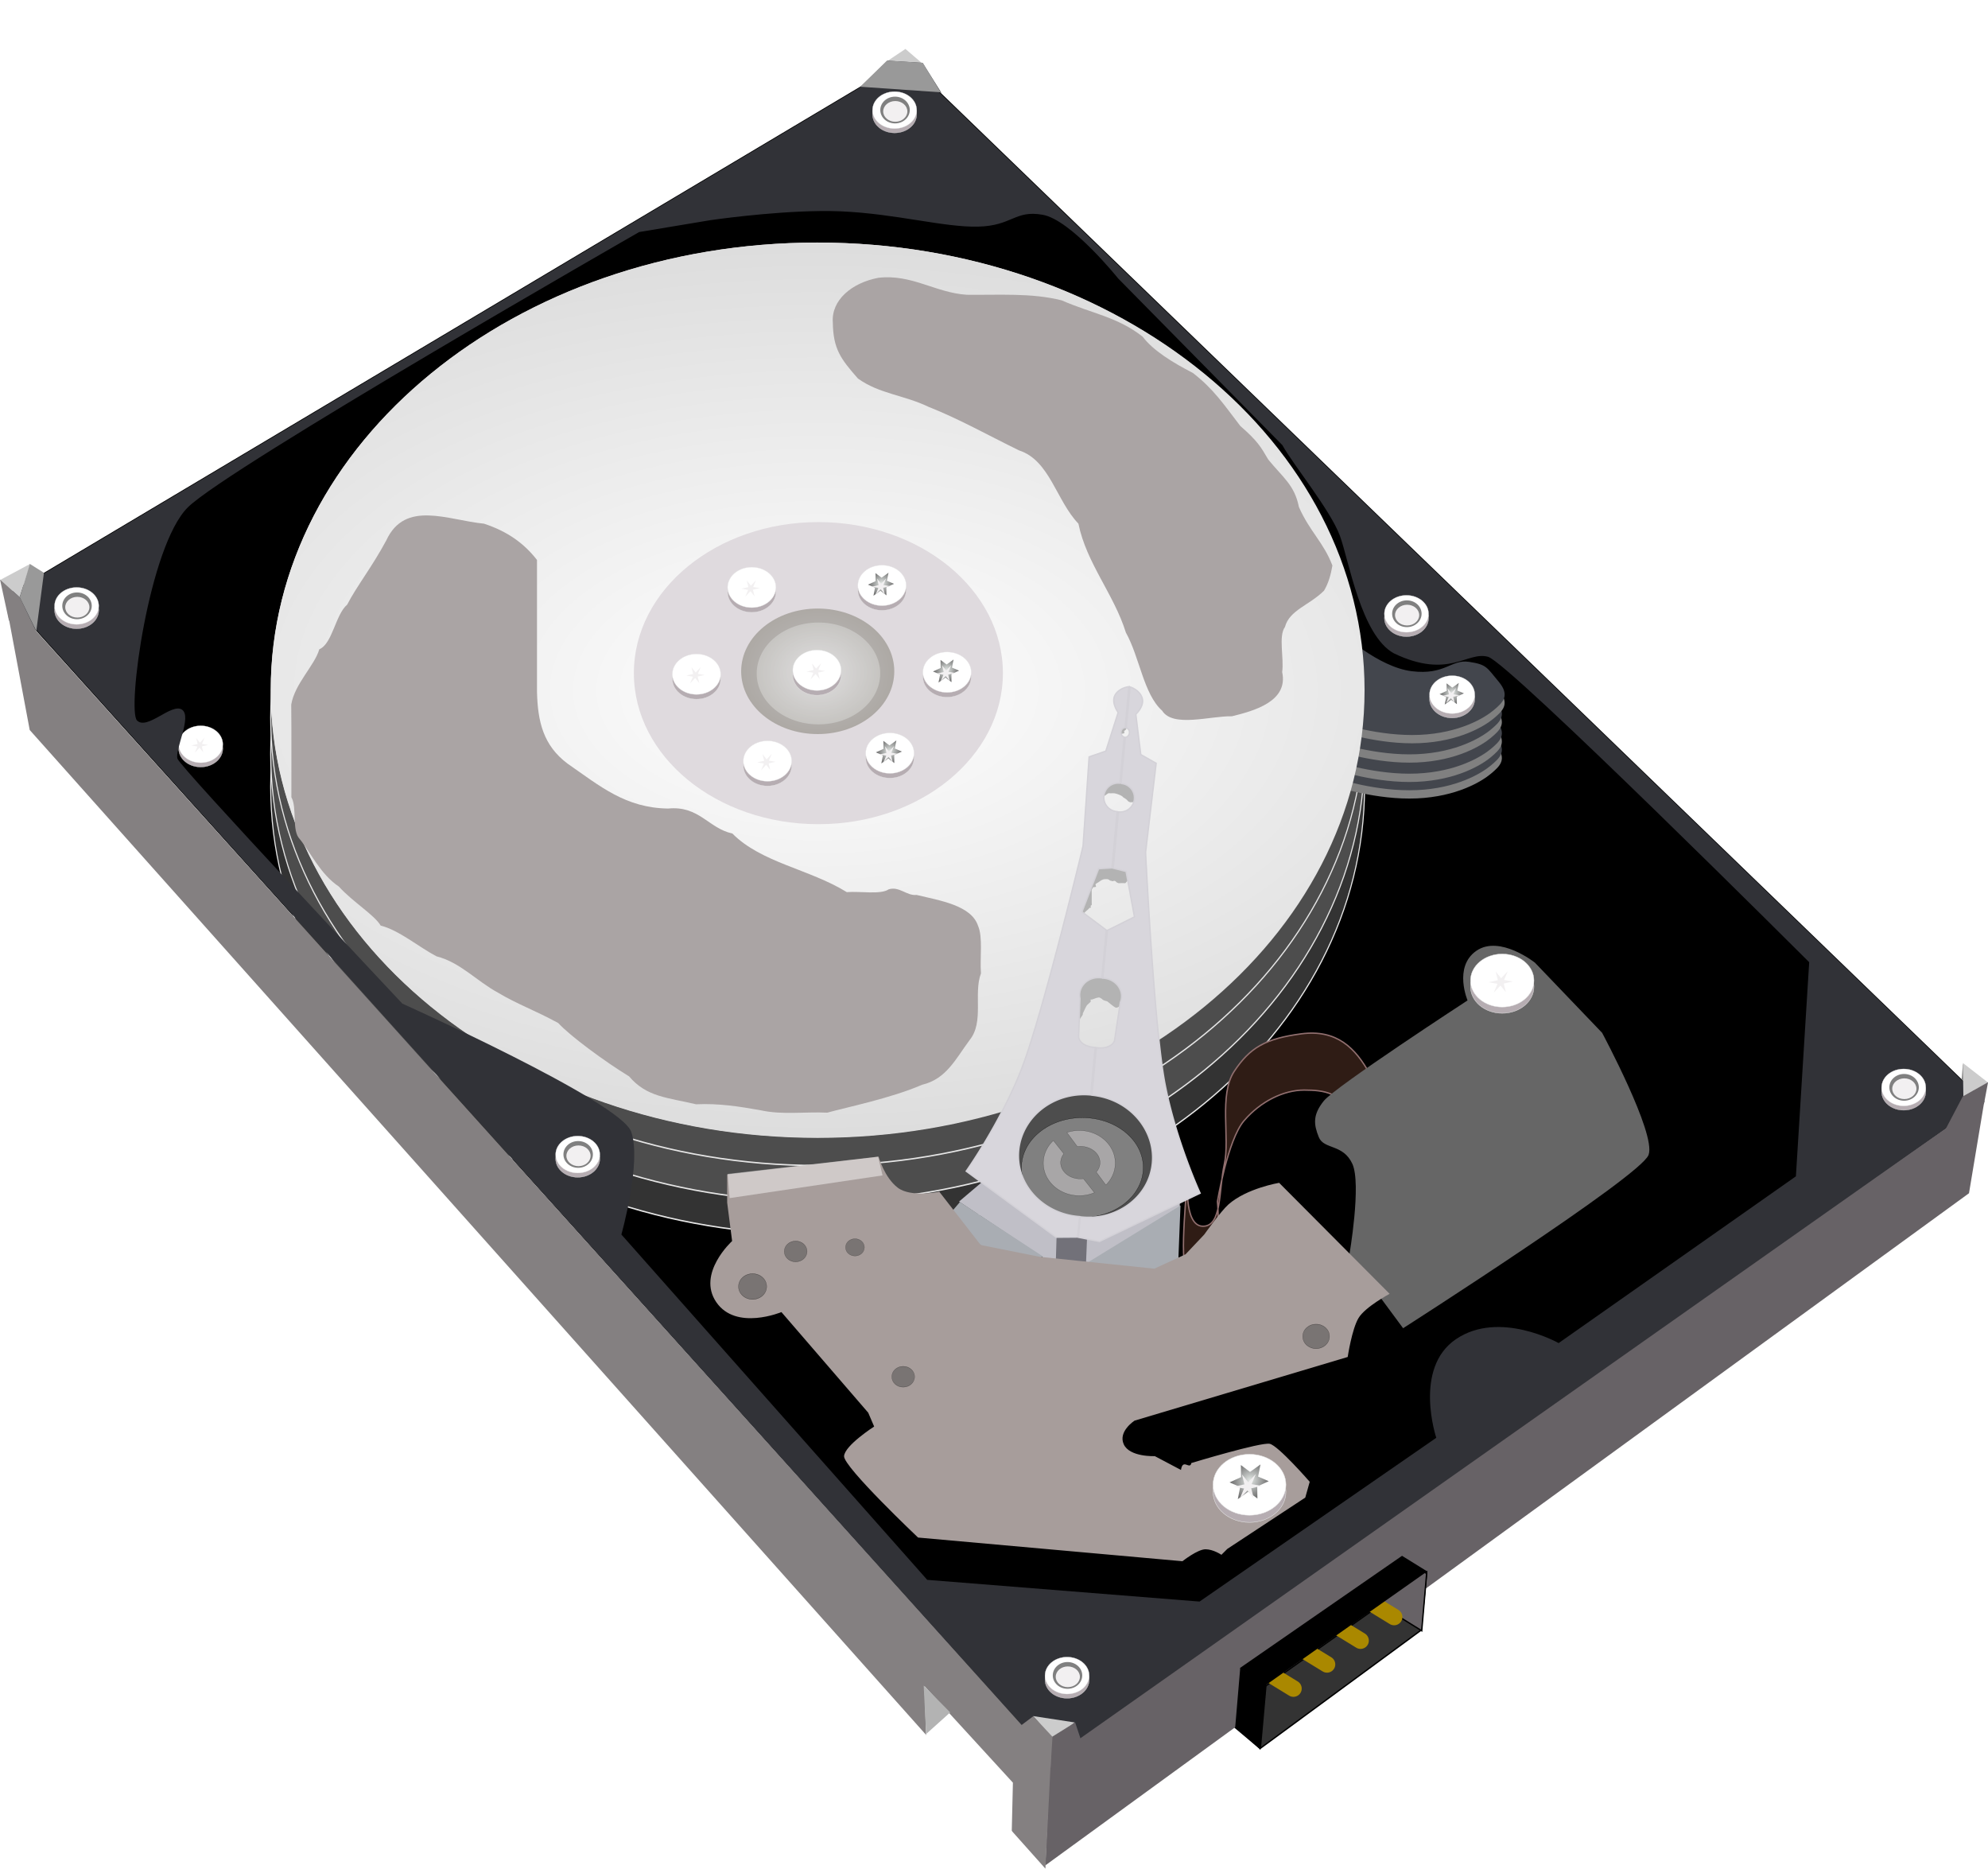<svg xmlns="http://www.w3.org/2000/svg" xmlns:xlink="http://www.w3.org/1999/xlink" viewBox="0 0 602.95 566.67"><defs><radialGradient id="b" xlink:href="#a" gradientUnits="userSpaceOnUse" cy="239.28" cx="-541.81" gradientTransform="matrix(1 0 0 .986 0 3.255)" r="8.916"/><radialGradient id="c" gradientUnits="userSpaceOnUse" cy="388.79" cx="407.71" gradientTransform="matrix(1.786 0 0 .757 -320.68 94.554)" r="511.99"><stop offset="0" stop-color="#fff"/><stop offset="1" stop-color="#d5d5d5"/></radialGradient><radialGradient id="d" gradientUnits="userSpaceOnUse" cy="355.86" cx="241.43" gradientTransform="matrix(1 0 0 .933 0 23.818)" r="128.29"><stop offset="0" stop-color="#a4a4a4"/><stop offset="1" stop-color="#7e7a6d"/></radialGradient><radialGradient id="e" gradientUnits="userSpaceOnUse" cy="355.86" cx="241.43" gradientTransform="matrix(1 0 0 .933 0 23.818)" r="128.29"><stop offset="0" stop-color="#fff"/><stop offset="1" stop-color="#dcdcd9"/></radialGradient><filter id="g" height="2.252" width="2.109" color-interpolation-filters="sRGB" y="-.626" x="-.555"><feGaussianBlur stdDeviation="83.598"/></filter><filter id="h" height="1.928" width="1.804" color-interpolation-filters="sRGB" y="-.464" x="-.402"><feGaussianBlur stdDeviation="83.598"/></filter><filter id="f" height="1.054" width="1.216" color-interpolation-filters="sRGB" y="-.027" x="-.108"><feGaussianBlur stdDeviation="2.542"/></filter><linearGradient id="a"><stop offset="0" stop-color="#e2e7e4"/><stop offset="1" stop-color="#737373"/></linearGradient></defs><path d="M437.89 392.227c0 4.42-4.28 8.002-9.562 8.002s-9.562-3.583-9.562-8.002c0-4.418 4.281-8 9.562-8s9.563 3.582 9.563 8z" stroke-linejoin="round" stroke="#e6e6e6" stroke-linecap="square" stroke-width=".109" fill="#b6adb2"/><path d="M437.89 390.354c0 4.419-4.28 8.001-9.562 8.001s-9.562-3.582-9.562-8c0-4.42 4.281-8.002 9.562-8.002s9.563 3.582 9.563 8.001z" stroke-linejoin="round" stroke="#e6e6e6" stroke-linecap="square" stroke-width=".109" fill="#fff"/><path transform="matrix(.546 -.022 -.044 .548 734.866 246.455)" d="M-537.5 248.08l-4.686-3.48-4.75 3.394.672-5.799-5.314-2.415 5.357-2.319-.565-5.81 4.686 3.48 4.75-3.393-.671 5.798 5.313 2.416-5.357 2.318.565 5.81z" fill="url(#b)"/><path d="M429.437 393.885l-1.641-2.027-2.013 2.14 1.118-2.658-2.661-.463 2.759-.63-.65-2.604 1.642 2.027 2.012-2.14-1.118 2.658 2.662.464-2.76.63.65 2.603z" fill="#f2f0f1"/><path d="M382.093 530.12l-10.432-8.748 12.245-11.513-1.813 20.26z" stroke="#000" fill="#b3b3b3" stroke-width=".419"/><path d="M1.816 180.794L320.473 534.51l281.111-200.535-326.81-315.709L1.82 180.8z" stroke="#000" stroke-width=".419"/><path d="M919.7 388.79c0 174.76-229.23 316.43-511.99 316.43-282.77 0-511.99-141.67-511.99-316.43S124.95 72.36 407.71 72.36c282.77 0 511.99 141.67 511.99 316.43z" transform="matrix(.324 0 0 .429 115.882 71.843)" stroke="#e6e6e6" fill="#333"/><path d="M919.7 388.79c0 174.76-229.23 316.43-511.99 316.43-282.77 0-511.99-141.67-511.99-316.43S124.95 72.36 407.71 72.36c282.77 0 511.99 141.67 511.99 316.43z" transform="matrix(.324 0 0 .429 115.882 61.789)" stroke="#e6e6e6" fill="#4d4d4d"/><path d="M300.743 355.995l-9.874 8.378 29.622 19.748.299-15.858-20.047-12.268z" fill="#c0bfc7"/><path d="M919.7 388.79c0 174.76-229.23 316.43-511.99 316.43-282.77 0-511.99-141.67-511.99-316.43S124.95 72.36 407.71 72.36c282.77 0 511.99 141.67 511.99 316.43z" transform="matrix(.324 0 0 .429 115.882 50.898)" stroke="#e6e6e6" fill="#4d4d4d"/><path d="M360.268 356.594s-1.489 15.11 4.488 15.26c5.977.15 4.82-11.004 6.583-18.85 1.763-7.847-1.746-20.95 2.992-28.126s9.493-9.936 20.346-11.37c10.854-1.435 16.49 4.476 20.646 11.968 4.156 7.492-.897 27.527-.897 27.527l-3.292 17.055s3.987-24.795-.299-31.716c-4.286-6.922-8.993-7.776-15.26-7.78-6.267-.004-13.225 3.42-18.252 9.276-5.027 5.856-8.079 24.535-8.079 24.535s.878 8.572-.897 12.268c-1.65 3.436-4.63 8.473-8.378 7.78-2.499-.462.299-27.827.299-27.827z" stroke="#916f6f" fill="#2f1c15" stroke-width=".419"/><path d="M413.536 209.244c0 74.942-74.189 135.694-165.702 135.694-91.516 0-165.701-60.752-165.701-135.694S156.32 73.55 247.834 73.55c91.516 0 165.702 60.752 165.702 135.694z" fill="#dfdbdc"/><path d="M303.754 213.015c0 25.298-25.054 45.805-55.96 45.805-30.906 0-55.96-20.508-55.96-45.805 0-25.298 25.054-45.805 55.96-45.805 30.906 0 55.96 20.508 55.96 45.805z" fill="#48423f"/><path d="M405.803 210.997s11.272 10.553 21.543 11.819c10.123 1.248 11.897-3.656 17.354-2.843s5.388 1.718 8.977 5.985c3.589 4.267 1.275 6.344-1.496 8.677-2.77 2.332-10.334 6.94-22.44 7.48-12.257.547-24.537-3.59-24.537-3.59l.599-27.528z" fill="gray"/><path d="M405.803 208.484s11.272 10.553 21.543 11.818c10.123 1.248 11.897-3.656 17.354-2.842s5.388 1.717 8.977 5.984c3.589 4.267 1.275 6.345-1.496 8.677-2.77 2.333-10.334 6.941-22.44 7.48-12.257.547-24.537-3.59-24.537-3.59l.599-27.527z" fill="#43464d"/><path d="M405.803 205.97s11.272 10.553 21.543 11.82c10.123 1.247 11.897-3.657 17.354-2.843s5.388 1.717 8.977 5.984c3.589 4.267 1.275 6.345-1.496 8.677-2.77 2.333-10.334 6.94-22.44 7.48-12.257.547-24.537-3.59-24.537-3.59l.599-27.528z" fill="gray"/><path d="M405.803 203.457s11.272 10.553 21.543 11.819c10.123 1.247 11.897-3.657 17.354-2.843s5.388 1.717 8.977 5.985c3.589 4.266 1.275 6.344-1.496 8.677-2.77 2.332-10.334 6.94-22.44 7.48-12.257.546-24.537-3.59-24.537-3.59l.599-27.528z" fill="#43464d"/><path d="M405.803 200.106s11.272 10.553 21.543 11.818c10.123 1.248 11.897-3.656 17.354-2.842s5.388 1.717 8.977 5.984c3.589 4.267 1.275 6.345-1.496 8.677-2.77 2.333-10.334 6.941-22.44 7.48-12.257.547-24.537-3.59-24.537-3.59l.599-27.527z" fill="gray"/><path d="M405.803 197.592s11.272 10.553 21.543 11.82c10.123 1.247 11.897-3.657 17.354-2.843s5.388 1.717 8.977 5.984c3.589 4.267 1.275 6.345-1.496 8.677-2.77 2.333-10.334 6.94-22.44 7.48-12.257.547-24.537-3.59-24.537-3.59l.599-27.528z" fill="#43464d"/><path d="M406.64 194.241s11.273 10.553 21.544 11.819c10.123 1.248 11.897-3.656 17.354-2.843s5.388 1.718 8.977 5.985c3.589 4.267 1.275 6.344-1.496 8.677-2.771 2.332-10.334 6.94-22.441 7.48-12.256.547-24.536-3.59-24.536-3.59l.599-27.528z" fill="gray"/><path d="M406.64 191.728s11.273 10.553 21.544 11.818c10.123 1.248 11.897-3.656 17.354-2.842s5.388 1.717 8.977 5.984c3.589 4.267 1.275 6.345-1.496 8.677-2.771 2.333-10.334 6.941-22.441 7.48-12.256.547-24.536-3.59-24.536-3.59l.599-27.527z" fill="#43464d"/><path d="M409.447 380.656s3.758-21.652.898-27.827-8.695-4.386-10.174-8.08c-1.523-3.804-1.85-6.617 1.496-10.77 3.491-4.334 43.687-30.52 43.687-30.52s-4.385-10.162 2.544-14.961c6.929-4.8 17.504 3.59 17.504 3.59l20.346 21.244s16.35 30.52 14.063 36.804c-2.322 6.386-74.204 52.362-74.204 52.362l-16.157-21.843z" stroke="#666" fill="#666" stroke-width=".419"/><path d="M919.7 388.79c0 174.76-229.23 316.43-511.99 316.43-282.77 0-511.99-141.67-511.99-316.43S124.95 72.36 407.71 72.36c282.77 0 511.99 141.67 511.99 316.43z" transform="matrix(.324 0 0 .429 115.882 42.52)" fill="url(#c)"/><path d="M304.173 204.13c0 25.298-25.054 45.805-55.96 45.805-30.906 0-55.96-20.508-55.96-45.805 0-25.298 25.054-45.805 55.96-45.805 30.906 0 55.96 20.509 55.96 45.805z" fill="#dfdade"/><path d="M369.72 355.86c0 66.11-57.437 119.7-128.29 119.7-70.852 0-128.29-53.593-128.29-119.7 0-66.11 57.437-119.7 128.29-119.7 70.852 0 128.29 53.593 128.29 119.7z" transform="matrix(.181 0 0 .159 204.312 146.993)" opacity=".508" fill="url(#d)"/><path d="M369.72 355.86c0 66.11-57.437 119.7-128.29 119.7-70.852 0-128.29-53.593-128.29-119.7 0-66.11 57.437-119.7 128.29-119.7 70.852 0 128.29 53.593 128.29 119.7z" transform="matrix(.146 0 0 .129 212.983 158.32)" opacity=".508" fill="url(#e)"/><path d="M235.335 179.559c0 3.387-3.282 6.134-7.33 6.134s-7.331-2.747-7.331-6.134c0-3.388 3.282-6.134 7.33-6.134s7.331 2.746 7.331 6.134z" stroke-linejoin="round" stroke="#e6e6e6" stroke-linecap="square" stroke-width=".084" fill="#b6adb2"/><path d="M235.335 178.122c0 3.388-3.282 6.134-7.33 6.134s-7.331-2.746-7.331-6.134c0-3.387 3.282-6.134 7.33-6.134s7.331 2.747 7.331 6.134z" stroke-linejoin="round" stroke="#e6e6e6" stroke-linecap="square" stroke-width=".084" fill="#fff"/><path transform="matrix(.419 -.017 -.034 .42 463.007 67.804)" d="M-537.5 248.08l-4.686-3.48-4.75 3.394.672-5.799-5.314-2.415 5.357-2.319-.565-5.81 4.686 3.48 4.75-3.393-.671 5.798 5.313 2.416-5.357 2.318.565 5.81z" fill="url(#b)"/><path d="M228.854 180.83l-1.258-1.555-1.543 1.64.858-2.037-2.04-.355 2.114-.483-.497-1.996 1.258 1.554 1.543-1.64-.858 2.037 2.04.355-2.114.484.497 1.996z" fill="#f2f0f1"/><path d="M277.225 229.827c0 3.387-3.282 6.134-7.33 6.134s-7.331-2.747-7.331-6.134c0-3.388 3.282-6.134 7.33-6.134s7.331 2.746 7.331 6.134z" stroke-linejoin="round" stroke="#e6e6e6" stroke-linecap="square" stroke-width=".084" fill="#b6adb2"/><path d="M277.225 228.39c0 3.388-3.282 6.134-7.33 6.134s-7.331-2.746-7.331-6.134c0-3.387 3.282-6.134 7.33-6.134s7.331 2.747 7.331 6.134z" stroke-linejoin="round" stroke="#e6e6e6" stroke-linecap="square" stroke-width=".084" fill="#fff"/><path d="M-537.5 248.08l-4.686-3.48-4.75 3.394.672-5.799-5.314-2.415 5.357-2.319-.565-5.81 4.686 3.48 4.75-3.393-.671 5.798 5.313 2.416-5.357 2.318.565 5.81z" transform="matrix(.419 -.017 -.034 .42 504.897 118.072)" fill="url(#b)"/><path d="M270.744 231.098l-1.258-1.555-1.543 1.64.858-2.037-2.04-.355 2.114-.483-.497-1.996 1.258 1.554 1.543-1.64-.858 2.037 2.04.355-2.114.484.497 1.996z" fill="#f2f0f1"/><path d="M240.111 232.223c0 3.387-3.282 6.134-7.33 6.134s-7.332-2.747-7.332-6.134c0-3.388 3.283-6.134 7.331-6.134s7.331 2.746 7.331 6.134z" stroke-linejoin="round" stroke="#e6e6e6" stroke-linecap="square" stroke-width=".084" fill="#b6adb2"/><path d="M240.111 230.786c0 3.388-3.282 6.134-7.33 6.134s-7.332-2.746-7.332-6.134c0-3.387 3.283-6.133 7.331-6.133s7.331 2.746 7.331 6.133z" stroke-linejoin="round" stroke="#e6e6e6" stroke-linecap="square" stroke-width=".084" fill="#fff"/><path transform="matrix(.419 -.017 -.034 .42 467.783 120.468)" d="M-537.5 248.08l-4.686-3.48-4.75 3.394.672-5.799-5.314-2.415 5.357-2.319-.565-5.81 4.686 3.48 4.75-3.393-.671 5.798 5.313 2.416-5.357 2.318.565 5.81z" fill="url(#b)"/><path d="M233.63 233.494l-1.258-1.555-1.543 1.641.857-2.038-2.04-.355 2.115-.483-.498-1.996 1.258 1.554 1.543-1.64-.857 2.037 2.04.355-2.115.484.498 1.996z" fill="#f2f0f1"/><path d="M294.568 205.292c0 3.387-3.282 6.134-7.33 6.134s-7.332-2.747-7.332-6.134c0-3.388 3.283-6.134 7.331-6.134s7.331 2.746 7.331 6.134z" stroke-linejoin="round" stroke="#e6e6e6" stroke-linecap="square" stroke-width=".084" fill="#b6adb2"/><path d="M294.568 203.855c0 3.388-3.282 6.134-7.33 6.134s-7.332-2.746-7.332-6.134c0-3.387 3.283-6.134 7.331-6.134s7.331 2.747 7.331 6.134z" stroke-linejoin="round" stroke="#e6e6e6" stroke-linecap="square" stroke-width=".084" fill="#fff"/><path d="M-537.5 248.08l-4.686-3.48-4.75 3.394.672-5.799-5.314-2.415 5.357-2.319-.565-5.81 4.686 3.48 4.75-3.393-.671 5.798 5.313 2.416-5.357 2.318.565 5.81z" transform="matrix(.419 -.017 -.034 .42 522.24 93.537)" fill="url(#b)"/><path d="M288.087 206.563l-1.258-1.555-1.543 1.641.857-2.038-2.04-.355 2.115-.483-.498-1.996 1.258 1.554 1.543-1.64-.857 2.037 2.04.355-2.115.484.498 1.996z" fill="#f2f0f1"/><path d="M218.58 205.89c0 3.388-3.283 6.135-7.331 6.135s-7.331-2.747-7.331-6.134c0-3.388 3.282-6.134 7.33-6.134s7.331 2.746 7.331 6.134z" stroke-linejoin="round" stroke="#e6e6e6" stroke-linecap="square" stroke-width=".084" fill="#b6adb2"/><path d="M218.58 204.454c0 3.388-3.283 6.134-7.331 6.134s-7.331-2.746-7.331-6.134c0-3.387 3.282-6.134 7.33-6.134s7.331 2.747 7.331 6.134z" stroke-linejoin="round" stroke="#e6e6e6" stroke-linecap="square" stroke-width=".084" fill="#fff"/><path transform="matrix(.419 -.017 -.034 .42 446.251 94.136)" d="M-537.5 248.08l-4.686-3.48-4.75 3.394.672-5.799-5.314-2.415 5.357-2.319-.565-5.81 4.686 3.48 4.75-3.393-.671 5.798 5.313 2.416-5.357 2.318.565 5.81z" fill="url(#b)"/><path d="M212.098 207.162l-1.258-1.555-1.543 1.641.858-2.038-2.04-.355 2.114-.483-.497-1.996 1.258 1.554 1.543-1.64-.858 2.037 2.04.355-2.114.484.497 1.996z" fill="#f2f0f1"/><path d="M274.838 178.964c0 3.387-3.282 6.134-7.331 6.134s-7.33-2.747-7.33-6.134c0-3.388 3.281-6.134 7.33-6.134s7.33 2.746 7.33 6.134z" stroke-linejoin="round" stroke="#e6e6e6" stroke-linecap="square" stroke-width=".084" fill="#b6adb2"/><path d="M274.838 177.528c0 3.387-3.282 6.133-7.331 6.133s-7.33-2.746-7.33-6.133c0-3.388 3.281-6.134 7.33-6.134s7.33 2.746 7.33 6.134z" stroke-linejoin="round" stroke="#e6e6e6" stroke-linecap="square" stroke-width=".084" fill="#fff"/><path d="M-537.5 248.08l-4.686-3.48-4.75 3.394.672-5.799-5.314-2.415 5.357-2.319-.565-5.81 4.686 3.48 4.75-3.393-.671 5.798 5.313 2.416-5.357 2.318.565 5.81z" transform="matrix(.419 -.017 -.034 .42 502.51 67.21)" fill="url(#b)"/><path d="M268.357 180.235l-1.258-1.555-1.543 1.641.857-2.038-2.04-.355 2.115-.483-.498-1.996 1.258 1.554 1.543-1.64-.857 2.037 2.04.356-2.115.483.498 1.996z" fill="#f2f0f1"/><path d="M255.108 204.693c0 3.387-3.283 6.134-7.331 6.134s-7.33-2.747-7.33-6.134c0-3.388 3.281-6.134 7.33-6.134s7.33 2.746 7.33 6.134z" stroke-linejoin="round" stroke="#e6e6e6" stroke-linecap="square" stroke-width=".084" fill="#b6adb2"/><path d="M255.108 203.256c0 3.388-3.283 6.134-7.331 6.134s-7.33-2.746-7.33-6.134c0-3.387 3.281-6.134 7.33-6.134s7.33 2.747 7.33 6.134z" stroke-linejoin="round" stroke="#e6e6e6" stroke-linecap="square" stroke-width=".084" fill="#fff"/><path d="M-537.5 248.08l-4.686-3.48-4.75 3.394.672-5.799-5.314-2.415 5.357-2.319-.565-5.81 4.686 3.48 4.75-3.393-.671 5.798 5.313 2.416-5.357 2.318.565 5.81z" transform="matrix(.419 -.017 -.034 .42 482.78 92.938)" fill="url(#b)"/><path d="M248.626 205.964l-1.258-1.555-1.542 1.64.857-2.037-2.04-.355 2.114-.483-.497-1.996 1.258 1.554 1.543-1.64-.857 2.037 2.04.355-2.115.484.497 1.996z" fill="#f2f0f1"/><path d="M318.504 531.711l-1.445 33.955L597.186 361.85l4.655-27.928L318.505 531.71z" fill="#676266"/><path d="M329.144 369.471l-.598 14.811 29.323-18.401-.898-12.268-15.397 15.695-12.43.163z" fill="#c0bfc7"/><path d="M320.64 368.717l-.449 15.11 9.127.898.598-14.811-9.276-1.197z" fill="#727179"/><path d="M-2398.9 54.148c0 23.669-23.825 42.857-53.214 42.857-29.39 0-53.214-19.188-53.214-42.857s23.825-42.857 53.214-42.857 53.214 19.188 53.214 42.857z" transform="matrix(.419 0 0 .44 1356.312 326.944)" stroke-linejoin="round" stroke="#000" stroke-linecap="square" stroke-width=".2" fill="#4d4d4d"/><path d="M-2398.9 54.148c0 23.669-23.825 42.857-53.214 42.857-29.39 0-53.214-19.188-53.214-42.857s23.825-42.857 53.214-42.857 53.214 19.188 53.214 42.857z" transform="matrix(.347 0 0 .353 1179.16 334.954)" stroke-linejoin="round" stroke="#000" stroke-linecap="square" stroke-width=".2" fill="gray"/><path d="M334.548 388.615l-4.788-5.685 28.276-17.355-.748 19-22.74 4.04zM287.547 368.717l3.59-4.189 25.135 16.457-8.528 5.984-20.197-18.252z" fill="#a9adb3"/><path d="M263.335 428.41l-26.331-30.52s-13.759 5.741-19.748-2.992 4.787-18.551 4.787-18.551l-1.496-11.67v-8.527l45.928-5.386s1.752 6.35 5.835 9.426c4.01 3.02 12.567 1.196 12.567 1.196l12.567 16.158 17.952 3.59 34.71 3.591 9.463-4.358 5.647-5.965s5.053-7.095 7.33-9.126c5.536-4.937 15.41-6.583 15.41-6.583l33.512 33.662s-7.393 3.946-9.425 7.33c-2.032 3.386-3.291 11.82-3.291 11.82l-64.633 19.299s-5.073 3.252-3.29 7.181c1.781 3.93 9.424 3.59 9.424 3.59l7.93 4.19c.548-3.67 2.742.1 3.141-2.095 0 0 21.169-6.424 23.788-5.834 2.618.59 12.118 11.52 12.118 11.52l-1.346 4.787-23.638 15.559-1.796 1.795s-2.374-1.645-4.79-1.678c-2.416-.032-7.029 3.623-7.029 3.623l-80.19-7.181s-22.64-21.434-22.44-24.685c.199-3.251 9.126-8.977 9.126-8.977l-1.796-4.189z" fill="#a79d9b"/><path d="M390.014 452.414c0 5.106-4.947 9.246-11.05 9.246s-11.05-4.14-11.05-9.246c0-5.106 4.947-9.246 11.05-9.246s11.05 4.14 11.05 9.246z" stroke-linejoin="round" stroke="#e6e6e6" stroke-linecap="square" stroke-width=".126" fill="#b6adb2"/><path d="M390.014 450.25c0 5.106-4.947 9.245-11.05 9.245s-11.05-4.14-11.05-9.246c0-5.106 4.947-9.245 11.05-9.245s11.05 4.139 11.05 9.245z" stroke-linejoin="round" stroke="#e6e6e6" stroke-linecap="square" stroke-width=".126" fill="#fff"/><path d="M-537.5 248.08l-4.686-3.48-4.75 3.394.672-5.799-5.314-2.415 5.357-2.319-.565-5.81 4.686 3.48 4.75-3.393-.671 5.798 5.313 2.416-5.357 2.318.565 5.81z" transform="matrix(.631 -.025 -.051 .633 733.183 283.967)" fill="url(#b)"/><path d="M380.245 454.33l-1.897-2.343-2.325 2.473 1.292-3.071-3.076-.536 3.188-.728-.75-3.009 1.897 2.343 2.325-2.473-1.292 3.072 3.076.535-3.188.729.75 3.008z" fill="#f2f0f1"/><path d="M-2565.6 210.22c0 3.55-4.657 6.429-10.402 6.429-5.745 0-10.402-2.879-10.402-6.429s4.657-6.429 10.402-6.429c5.745 0 10.402 2.879 10.402 6.429z" transform="matrix(.333 0 0 .489 1131.744 314.696)" opacity=".5" stroke-linejoin="round" stroke="#000" stroke-linecap="square" stroke-width=".2" fill="#4d4d4d"/><path d="M1.397 180.752l7.616 40.623 308.055 345.291 1.693-33.852L1.398 180.75z" fill="#848081"/><path d="M-2565.6 210.22c0 3.55-4.657 6.429-10.402 6.429-5.745 0-10.402-2.879-10.402-6.429s4.657-6.429 10.402-6.429c5.745 0 10.402 2.879 10.402 6.429z" transform="matrix(.411 0 0 .604 1286.992 263.167)" opacity=".5" stroke-linejoin="round" stroke="#000" stroke-linecap="square" stroke-width=".2" fill="#4d4d4d"/><path d="M-2565.6 210.22c0 3.55-4.657 6.429-10.402 6.429-5.745 0-10.402-2.879-10.402-6.429s4.657-6.429 10.402-6.429c5.745 0 10.402 2.879 10.402 6.429z" transform="matrix(.333 0 0 .489 1099.128 276.697)" opacity=".5" stroke-linejoin="round" stroke="#000" stroke-linecap="square" stroke-width=".2" fill="#4d4d4d"/><path d="M-2565.6 210.22c0 3.55-4.657 6.429-10.402 6.429-5.745 0-10.402-2.879-10.402-6.429s4.657-6.429 10.402-6.429c5.745 0 10.402 2.879 10.402 6.429z" transform="matrix(.276 0 0 .405 970.286 293.122)" opacity=".5" stroke-linejoin="round" stroke="#000" stroke-linecap="square" stroke-width=".2" fill="#4d4d4d"/><path d="M-2565.6 210.22c0 3.55-4.657 6.429-10.402 6.429-5.745 0-10.402-2.879-10.402-6.429s4.657-6.429 10.402-6.429c5.745 0 10.402 2.879 10.402 6.429z" transform="matrix(.391 0 0 .575 1406.387 284.384)" opacity=".5" stroke-linejoin="round" stroke="#000" stroke-linecap="square" stroke-width=".2" fill="#4d4d4d"/><path d="M327.343 342.825c-1.323 0-2.584.212-3.757.602l3.168 4.268c.294-.037.596-.066.903-.066 3.299 0 5.97 2.202 5.97 4.922 0 1.073-.42 2.071-1.127 2.88l2.907 3.928c1.768-1.756 2.84-4.087 2.84-6.65 0-5.456-4.88-9.884-10.904-9.884zm-7.868 3.037c-1.882 1.775-3.037 4.191-3.037 6.846 0 5.456 4.88 9.87 10.905 9.87 1.643 0 3.197-.326 4.595-.916l-3.352-4.241a7.27 7.27 0 01-.93.065c-3.298 0-5.968-2.215-5.968-4.935 0-.988.36-1.899.968-2.67l-3.18-4.02z" opacity=".5" stroke-linejoin="round" stroke="#000" stroke-linecap="square" stroke-width=".075" fill="#d1cdce"/><g filter="url(#f)" fill="#b3b3b3" transform="translate(1000.892 -61.2) scale(.419)"><path d="M-1592.9 721.65c0-3.788-.226-.525.714-4.286.293-1.173-.762-.666.714-2.143.169-.168.546.169.715 0 .376-.376.271-1.133.714-1.428.396-.264.986.177 1.429 0 .797-.319 1.406-.987 2.143-1.429.456-.274.985-.419 1.428-.714.28-.187.413-.564.714-.714.213-.107.502.106.715 0 .3-.15.413-.564.714-.715.213-.106.483.058.714 0 .73-.182 1.405-.566 2.143-.714.934-.187 1.905 0 2.857 0h12.143c.238 0 .501-.106.714 0 .302.15.477.476.715.714.476.477 1.178.804 1.428 1.43.266.662-.117 1.437 0 2.142.124.743.508 1.419.715 2.143.27.944.552 1.889.714 2.857.162.974 0 2.525 0 3.571 0 .715.265 1.48 0 2.143a6.469 6.469 0 01-1.429 2.143c-.018.018-3.303 0-3.571 0h-3.572c-.476 0-.976.15-1.428 0-1.917-.639-1.196-.814-2.857-2.143-.67-.536-1.456-.913-2.143-1.428-.27-.202-.434-.528-.714-.715-1.473-.982-4.057-1.935-5.715-2.143-.945-.118-1.904 0-2.857 0-.476 0-.986-.176-1.428 0-.797.32-1.429.953-2.143 1.43-1.429.951-2.857 1.904-4.286 0zM-1602.1 815.93c.611-3.314-1.536-.822-2.143-1.429-1.353-1.352-.876-5.74 0-7.142.892-1.428 2.381-2.382 3.572-3.572.238-.238.413-.564.714-.714.213-.107.608.213.714 0 .213-.426-.15-.977 0-1.429.107-.32.608-.395.715-.714.15-.452 0-.952 0-1.429v-7.857c0-.476-.116-.966 0-1.428.124-.498.806-1.832 1.428-2.143.213-.107.546.168.714 0 2.012-.045.182-1.61.715-2.143.607-.607 1.428-.953 2.143-1.429.714-.476 1.375-1.044 2.142-1.428 1.476-.738 2.165-.715 3.572-.715.238 0 .488-.075.714 0 4.434 1.478-2.374-.058 3.572 1.429 1.428.357 0-.714 2.142 0 .32.106.434.527.715.714.443.295.923.546 1.428.714.403.135 1.674 0 2.143 0h1.429c.476 0 .976.151 1.428 0 .32-.106.476-.476.715-.714l1.428-1.428c.714-.715 1.537-1.335 2.143-2.143.639-.852.838-1.972 1.429-2.857.186-.28.563-.414.714-.715.337-.673.296-1.516.714-2.143.132-.198.608.213.714 0 .213-.425 0-.952 0-1.428 0-.714.32-1.504 0-2.143-.463-.926-2.872-2.469-3.571-2.857-1.396-.776-2.931-1.296-4.286-2.143-.57-.357-.813-1.155-1.428-1.429-3.83-1.701-5.635-1.428-9.286-1.428-1.19 0-2.423-.313-3.571 0-2.86.78-4.136 2.196-6.43 3.571-.456.274-1.145.263-1.428.715-9.165-.174-1.233 3.894-2.142 5.714-.151.301-.528.434-.715.714-.295.443-.44.972-.714 1.429-1.006 1.677-1.49 1.938-2.143 3.571-.746 1.865-1.01 4.015-2.143 5.714-1.81 2.716.523-3.535-2.143 3.572l-.714 2.857c-.238.238-.564.413-.714.714-.213.426.337 1.092 0 1.429-.377.376-1.052.338-1.429.714l-1.428 2.143c0 .238.106.501 0 .714-.151.302-.528.434-.715.715-.295.443-.44.972-.714 1.428-1.54 2.568-2.005 2.305-2.857 5.715-.173.693 0 1.428 0 2.142 0 2.039-.132 3.74.714 5.715.338.789 1.09 1.353 1.429 2.143.387.902.209 2.015.714 2.857.274.456.986.419 1.429.714.99.66 2.015 1.301 2.857 2.143.168.168-.169.546 0 .714.168.168.476 0 .714 0h.714c.437 0 5.244.135 5.715 0 1.233-.352 2.38-.952-1.429-5.714zM-1607.1 885.22c-.495-2.076 1.541-3.195 2.143-5 .075-.226 0-.476 0-.714.952-1.905 1.761-3.888 2.857-5.715.35-.584 2.56-2.263 2.857-2.857.213-.426-.337-1.091 0-1.428.168-.169.483.057.714 0 .73-.183 1.429-.476 2.143-.715.19-.063 2.832-1.084 3.572-.714 3.354 1.677.898 1.074 3.571 2.143.7.28 1.505.315 2.143.714.36.226 4.488 3.796 5.714 4.286 1.09.436 1.977-.274 2.858-.714.476-.238 1.002-.395 1.428-.715 5.138-3.853-1.507.794 2.143-2.857.376-.376 1.133-.271 1.429-.714.264-.396-.078-.959 0-1.429.322-1.936.952-3.809 1.428-5.714.436-1.745 1.089-3.843.714-5.714-.452-2.26-3.203-3.196-4.285-5-.245-.408 0-.953 0-1.429-1.19-.714-2.476-1.29-3.572-2.143-1.063-.827-1.822-1.995-2.857-2.857-.409-.34-1.013-.381-1.428-.714-2.643-2.114-1.21-2.242-4.286-2.857a3.557 3.557 0 00-1.429 0c-2.88.617-5.82 1.094-8.571 2.143-2.291.872-4.27 2.409-6.429 3.571-2.511 1.352-3.29 1.177-5 3.571-.619.867-.838 1.972-1.428 2.858-.374.56-1.128.826-1.429 1.428-.213.426 0 .953 0 1.429v5.714c0 2.41.116.967-.714 4.286-.238.952-.404 1.926-.714 2.857-4.588 13.763 1.742-7.686-2.143 7.857-.13.517-.61.907-.715 1.429-.14.7.118 1.438 0 2.143-.123.742-.531 1.412-.714 2.142-.073.294-.092 4.63 0 5 .13.517.61.907.714 1.429.188.938 0 3.15 0 4.286v.714c0 .238-.106.501 0 .714.621 1.242 1.429 2.381 9.286-10.714zM-1580.7 678.08h2.857c.238 0 .546.168.714 0 .169-.168-.198-.582 0-.714.627-.418 1.517-.297 2.143-.715.396-.264-.264-1.032 0-1.428.374-.56 1.055-.868 1.429-1.429.132-.198 0-.476 0-.714 0-.476-.116-.967 0-1.429.129-.516.952-.952.714-1.428-.213-.426-.952 0-1.428 0s-1.057-.298-1.429 0c-.93.743-1.368 1.953-2.143 2.857-2.205 2.573-2.54 2.38-2.857 5z"/></g><path d="M342.381 208.245s-2.96.278-4.204 2.575c-1.243 2.297.957 5.226.957 5.226l-3.748 11.726-5.062 1.748-1.848 27.094s-12.355 51.613-18.799 67.904c-6.444 16.289-16.63 30.638-16.63 30.638l27.28 20.031 6.498-.052.591-6.203c-10.2-.7-18.431-8.582-18.527-18.275-.1-10.224 8.715-18.605 19.698-18.713.725-.008 1.496.033 2.2.095l1.364-14.414c-2.702-.087-4.902-1.472-5.004-3.216l-.013-.001-.007-.067c0-.013.004-.026.004-.039 0-.056.01-.114.015-.17l.005-.183.398-11.163a5.014 5.014 0 01-.108-.983c-.029-2.921 2.497-5.304 5.651-5.335.336-.003.764.024 1.085.072l1.293-14.21v-.013l.027-.3-7.346-5.505 5.054-13.066 3.808-.245.21-.007 1.594-17.075c-2.233-.157-4.02-1.982-4.042-4.258-.024-2.396 1.92-4.356 4.315-4.379.19-.002.37.003.55.024l1.311-13.972c-.55-.175-.97-.731-.976-1.404-.008-.792.554-1.43 1.252-1.476v-.013l1.154-12.396zm-6.912 74.074l.413-.2v-.012l-.414.212zm.413-.2l-1.399 14.504c.324.012.646.05.976.115 3.094.615 5.188 3.43 4.619 6.296a5.045 5.045 0 01-.297.945l-1.674 11.034-.017.183c-.005.055-.005.114-.015.17 0 .012-.011.024-.017.037l-.006.065h-.013c-.424 1.694-2.842 2.648-5.513 2.232l-1.338 14.416c.703.07 1.467.188 2.178.33 10.773 2.142 17.88 12.002 15.885 22.03-1.89 9.508-11.44 15.736-21.592 14.532l-.577 6.204 6.38 1.25 30.525-14.625s-7.351-15.986-10.663-33.188-5.875-70.203-5.875-70.203l3.205-26.984-4.663-2.645-1.504-12.217s2.707-2.478 1.911-4.966c-.796-2.488-3.654-3.316-3.654-3.316l-1.155 12.395v.013c.677.176 1.092.912.938 1.69-.132.659-.641 1.134-1.214 1.203l-1.297 13.96c-.014 0-.026.01-.04.01.195.012.385.04.584.08 2.35.466 3.895 2.746 3.427 5.096-.444 2.233-2.533 3.704-4.756 3.445l-1.593 17.074.206.045 3.687.94 2.546 13.771-8.193 4.079zm5.411-61.485a1.104 1.104 0 010 0zm.23.073a1.105 1.105 0 000 0z" stroke="#d3d1d7" fill="#d8d6dc" stroke-width=".419"/><path d="M465.237 299.226c0 4.444-4.306 8.048-9.618 8.048s-9.618-3.603-9.618-8.048 4.306-8.048 9.618-8.048 9.618 3.603 9.618 8.048z" stroke-linejoin="round" stroke="#e6e6e6" stroke-linecap="square" stroke-width=".11" fill="#b6adb2"/><path d="M465.237 297.342c0 4.444-4.306 8.047-9.618 8.047s-9.618-3.603-9.618-8.047c0-4.445 4.306-8.048 9.618-8.048s9.618 3.603 9.618 8.048z" stroke-linejoin="round" stroke="#e6e6e6" stroke-linecap="square" stroke-width=".11" fill="#fff"/><path d="M-537.5 248.08l-4.686-3.48-4.75 3.394.672-5.799-5.314-2.415 5.357-2.319-.565-5.81 4.686 3.48 4.75-3.393-.671 5.798 5.313 2.416-5.357 2.318.565 5.81z" transform="matrix(.55 -.022 -.044 .551 763.942 152.604)" fill="url(#b)"/><path d="M456.734 300.893l-1.65-2.039-2.025 2.153 1.125-2.674-2.677-.466 2.775-.634-.653-2.618 1.65 2.039 2.025-2.153-1.125 2.674 2.677.466-2.775.634.653 2.618z" fill="#f2f0f1"/><path d="M447.282 211.985c0 3.169-3.07 5.738-6.858 5.738s-6.858-2.57-6.858-5.738c0-3.17 3.07-5.738 6.858-5.738s6.858 2.569 6.858 5.738z" stroke-linejoin="round" stroke="#e6e6e6" stroke-linecap="square" stroke-width=".078" fill="#b6adb2"/><path d="M447.282 210.641c0 3.17-3.07 5.738-6.858 5.738s-6.858-2.569-6.858-5.738c0-3.169 3.07-5.738 6.858-5.738s6.858 2.569 6.858 5.738z" stroke-linejoin="round" stroke="#e6e6e6" stroke-linecap="square" stroke-width=".078" fill="#fff"/><path d="M-537.5 248.08l-4.686-3.48-4.75 3.394.672-5.799-5.314-2.415 5.357-2.319-.565-5.81 4.686 3.48 4.75-3.393-.671 5.798 5.313 2.416-5.357 2.318.565 5.81z" transform="matrix(.392 -.016 -.031 .393 660.26 107.443)" fill="url(#b)"/><path d="M441.219 213.174l-1.177-1.454-1.443 1.534.802-1.906-1.91-.332 1.98-.452-.466-1.867 1.177 1.454 1.443-1.535-.802 1.906 1.909.332-1.979.453.466 1.867z" fill="#f2f0f1"/><path d="M67.578 227.004c0 3.095-2.999 5.604-6.698 5.604s-6.699-2.509-6.699-5.604c0-3.096 3-5.605 6.699-5.605s6.698 2.509 6.698 5.605z" stroke-linejoin="round" stroke="#e6e6e6" stroke-linecap="square" stroke-width=".077" fill="#b6adb2"/><path d="M67.578 225.691c0 3.096-2.999 5.605-6.698 5.605s-6.699-2.51-6.699-5.605c0-3.095 3-5.605 6.699-5.605s6.698 2.51 6.698 5.605z" stroke-linejoin="round" stroke="#e6e6e6" stroke-linecap="square" stroke-width=".077" fill="#fff"/><path transform="matrix(.383 -.015 -.031 .384 275.616 124.887)" d="M-537.5 248.08l-4.686-3.48-4.75 3.394.672-5.799-5.314-2.415 5.357-2.319-.565-5.81 4.686 3.48 4.75-3.393-.671 5.798 5.313 2.416-5.357 2.318.565 5.81z" fill="url(#b)"/><path d="M61.656 228.165l-1.15-1.42-1.41 1.499.784-1.862-1.864-.325 1.932-.441-.454-1.824 1.15 1.42 1.409-1.499-.783 1.862 1.864.325-1.933.441.455 1.824z" fill="#f2f0f1"/><path d="M220.69 355.995l45.632-5.236 1.346 5.685-46.376 6.882-.599-7.33z" fill-opacity=".452" fill="#fff"/><path d="M-1424.3 555.37c-6.3-16.691-16.316-24.451-24.244-42.341-3.104-15.898-11.541-21.292-22.223-34.43-5.255-9.01-7.723-13.406-20.203-24.244-12.21-15.955-19.369-26.801-34.345-38.386-14.511-7.456-28.729-16.158-36.366-26.264-18.133-14.282-36.963-16.815-58.589-26.264-21.898-5.533-45.544-3.752-68.69-4.04-22.725-1.462-39.814-15.14-64.089-12.272-19.366 3.725-34.04 16.224-32.885 32.304.298 19.236 5.68 26.337 18.183 40.576 15.47 11.145 33.305 11.925 51.082 20.49 22.283 8.805 43.148 20.606 65.563 31.548 22.272 7.23 26.829 36.207 42.96 53.018 5.775 28.56 25.686 51.017 34.345 78.792 10.065 18.065 12.771 44.474 26.264 56.57 7.757 12.432 34.969 3.695 50.508 4.04 15.826-3.891 40.981-10.677 36.366-31.985 1.44-10.121-2.832-25.955 2.02-32.665 3.303-12.278 17.566-15.615 28.284-26.264 3.31-5.55 4.977-11.875 6.061-18.183z" filter="url(#g)" fill="#aaa4a4" transform="translate(1000.892 -61.2) scale(.419)"/><path d="M-1745.5 789.72c-5.793 3.959-20.479 1.252-30.305 2.02-26.96-16.669-61.948-21.28-82.832-42.426-17.3-3.73-23.998-20.283-46.473-18.07-30.768-.437-48.982-15.957-72.725-32.437-17.648-13.142-21.736-30.432-22.223-52.188v-95.294c-9.265-11.904-21.171-20.604-38.386-26.264-25.985-2.483-57.071-17.392-70.711 12.122-10.118 18.91-21.779 33.696-28.284 46.467-8.542 7.225-10.631 28.343-20.203 32.325-3.292 11.632-17.742 24.835-20.314 40.008.263 22.354.018 44.718.11 67.068 4.353 7.77.045 24.2 6.062 30.305 7.88 9.637 14.807 25.312 28.284 34.345 10.582 11.563 25.755 20.513 30.305 28.284 13.11 3.17 27.694 15.584 40.406 22.223 17.283 4.415 28.862 17.788 44.447 26.264 14.174 8.502 26.567 12.666 43.68 22.02 8.319 9.159 33.974 28.098 51.274 38.59 12.595 14.958 27.826 15.316 48.487 20.202 16.62-.742 31.153 1.552 46.913 4.378 15.6 3.41 32.049.928 48.042 1.683 14.509-4.024 45.929-10.365 68.69-20.203 17.465-4.11 24.32-18.78 34.345-32.325 10.67-13.139 2.66-33.512 8.217-48.253-.887-11.578 1.558-26.065-2.156-34.579-4.973-14.756-27.71-18.163-44.447-22.223-7.024.829-12.514-6.454-20.203-4.04z" filter="url(#h)" fill="#aaa4a4" transform="translate(1000.892 -61.2) scale(.419)"/><path d="M274.77 18.261L1.804 180.794l317.183 352.454L601.684 334.02 274.767 18.265zm-26.298 45.74c2.208-.026 4.365-.01 6.427.078 16.8.716 31.297 4.888 41.733 4.648 10.436-.24 11.105-5.098 19.597-3.6 8.637 1.523 22.895 19.308 22.895 19.308l49.824 50.57c3.126 5.75 14.555 19.647 17.437 27.477 2.743 7.453 6.38 30.175 16.376 35.646 16.765 8.023 22.167-.748 28.564 1.048 6.397 1.795 97.395 92.614 97.395 92.614l-4.032 64.93-71.959 50.57s-17.959-10.11-31.116-1.205c-13.055 8.835-5.996 29.925-5.996 29.925l-71.803 49.665-82.59-6.585-92.762-104.725s6.177-21.93 2.998-31.116c-3.179-9.186-69.42-38.892-69.42-38.892s-67.372-71.628-68.214-74.288c-.864-2.73 4.519-12.841 1.349-14.884-3.17-2.043-10.54 6.363-13.615 3.299-3.075-3.064 3.59-52.874 15.408-64.628 12.027-11.965 136.888-83.49 136.888-83.49l21.547-3.588s17.61-2.595 33.068-2.775z" fill="#313237"/><path d="M312.849 526.475l12.695 2.116-6.56 5.077-6.135-7.193z" fill="gray"/><g><path d="M29.948 185.052c0 3.095-2.999 5.605-6.698 5.605s-6.699-2.51-6.699-5.605c0-3.096 2.999-5.605 6.699-5.605s6.698 2.51 6.698 5.605z" stroke-linejoin="round" stroke="#e6e6e6" stroke-linecap="square" stroke-width=".077" fill="#b6adb2"/><path d="M27.828 184.717c0 1.684-2.001 3.048-4.47 3.048s-4.47-1.364-4.47-3.048c0-1.683 2.002-3.048 4.47-3.048s4.47 1.365 4.47 3.048z" fill="gray"/><path d="M29.948 183.74c0 3.096-2.999 5.606-6.698 5.606s-6.699-2.51-6.699-5.605c0-3.096 2.999-5.605 6.699-5.605s6.698 2.509 6.698 5.605z" stroke-linejoin="round" stroke="#e6e6e6" stroke-linecap="square" stroke-width=".077" fill="#fff"/><path d="M27.116 185.04c0 1.303-1.641 2.36-3.666 2.36s-3.665-1.057-3.665-2.36c0-1.304 1.64-2.36 3.665-2.36s3.666 1.056 3.666 2.36z" fill="#f2f0f1"/><path d="M27.828 183.72c0 2.241-2.001 4.058-4.47 4.058s-4.47-1.817-4.47-4.058c0-2.242 2.002-4.058 4.47-4.058s4.47 1.817 4.47 4.058z" fill="gray"/><path d="M27.116 184.136c0 1.735-1.641 3.142-3.666 3.142s-3.665-1.407-3.665-3.142c0-1.735 1.64-3.142 3.665-3.142s3.666 1.407 3.666 3.142z" fill="#f2f0f1"/></g><g><path d="M278.029 34.7c0 3.096-2.999 5.605-6.699 5.605s-6.698-2.51-6.698-5.605c0-3.095 2.999-5.605 6.698-5.605s6.699 2.51 6.699 5.605z" stroke-linejoin="round" stroke="#e6e6e6" stroke-linecap="square" stroke-width=".077" fill="#b6adb2"/><path d="M275.93 34.365c0 1.683-2.002 3.048-4.47 3.048s-4.47-1.365-4.47-3.048c0-1.684 2.002-3.049 4.47-3.049s4.47 1.365 4.47 3.049z" fill="gray"/><path d="M278.029 33.385c0 3.095-2.999 5.605-6.699 5.605s-6.698-2.51-6.698-5.605c0-3.096 2.999-5.605 6.698-5.605s6.699 2.51 6.699 5.605z" stroke-linejoin="round" stroke="#e6e6e6" stroke-linecap="square" stroke-width=".077" fill="#fff"/><path d="M275.2 34.684c0 1.303-1.64 2.36-3.665 2.36s-3.665-1.057-3.665-2.36c0-1.304 1.641-2.36 3.665-2.36s3.666 1.056 3.666 2.36z" fill="#f2f0f1"/><path d="M275.93 33.368c0 2.242-2.002 4.058-4.47 4.058s-4.47-1.816-4.47-4.058c0-2.241 2.002-4.058 4.47-4.058s4.47 1.817 4.47 4.058z" fill="gray"/><path d="M275.2 33.782c0 1.735-1.64 3.142-3.665 3.142s-3.665-1.407-3.665-3.142c0-1.735 1.641-3.141 3.665-3.141s3.666 1.406 3.666 3.141z" fill="#f2f0f1"/></g><g><path d="M584.077 331.068c0 3.095-2.999 5.605-6.698 5.605s-6.699-2.51-6.699-5.605c0-3.096 3-5.605 6.699-5.605s6.698 2.51 6.698 5.605z" stroke-linejoin="round" stroke="#e6e6e6" stroke-linecap="square" stroke-width=".077" fill="#b6adb2"/><path d="M581.97 330.732c0 1.684-2.002 3.049-4.47 3.049s-4.47-1.365-4.47-3.049c0-1.683 2.001-3.048 4.47-3.048s4.47 1.365 4.47 3.048z" fill="gray"/><path d="M584.077 329.757c0 3.095-2.999 5.605-6.698 5.605s-6.699-2.51-6.699-5.605c0-3.096 3-5.605 6.699-5.605s6.698 2.509 6.698 5.605z" stroke-linejoin="round" stroke="#e6e6e6" stroke-linecap="square" stroke-width=".077" fill="#fff"/><path d="M581.24 331.055c0 1.304-1.64 2.36-3.665 2.36s-3.665-1.056-3.665-2.36c0-1.303 1.641-2.36 3.665-2.36s3.666 1.057 3.666 2.36z" fill="#f2f0f1"/><path d="M581.97 329.736c0 2.241-2.002 4.058-4.47 4.058s-4.47-1.817-4.47-4.058c0-2.242 2.001-4.058 4.47-4.058s4.47 1.816 4.47 4.058z" fill="gray"/><path d="M581.24 330.154c0 1.735-1.64 3.142-3.665 3.142s-3.665-1.407-3.665-3.142c0-1.735 1.641-3.142 3.665-3.142s3.666 1.407 3.666 3.142z" fill="#f2f0f1"/></g><path d="M280.97 528.779l-.587-17.476 26.827 29.293-.496 20.975-25.743-32.792z" fill="#fff"/><path d="M280.887 525.846l7.299-6.558-8.04-8.146.74 14.705z" fill="#b3b3b3"/><g><path d="M330.341 509.402c0 3.095-2.999 5.605-6.698 5.605s-6.699-2.51-6.699-5.605c0-3.096 3-5.605 6.699-5.605s6.698 2.51 6.698 5.605z" stroke-linejoin="round" stroke="#e6e6e6" stroke-linecap="square" stroke-width=".077" fill="#b6adb2"/><path d="M328.242 509.066c0 1.684-2.001 3.049-4.47 3.049s-4.47-1.365-4.47-3.049c0-1.683 2.002-3.048 4.47-3.048s4.47 1.365 4.47 3.048z" fill="gray"/><path d="M330.341 508.103c0 3.096-2.999 5.605-6.698 5.605s-6.699-2.51-6.699-5.605c0-3.095 3-5.605 6.699-5.605s6.698 2.51 6.698 5.605z" stroke-linejoin="round" stroke="#e6e6e6" stroke-linecap="square" stroke-width=".077" fill="#fff"/><path d="M327.526 509.39c0 1.303-1.642 2.36-3.666 2.36s-3.665-1.057-3.665-2.36c0-1.304 1.64-2.36 3.665-2.36s3.666 1.056 3.666 2.36z" fill="#f2f0f1"/><path d="M328.242 508.07c0 2.241-2.001 4.058-4.47 4.058s-4.47-1.817-4.47-4.058c0-2.241 2.002-4.058 4.47-4.058s4.47 1.817 4.47 4.058z" fill="gray"/><path d="M327.526 508.484c0 1.735-1.642 3.142-3.666 3.142s-3.665-1.407-3.665-3.142c0-1.735 1.64-3.142 3.665-3.142s3.666 1.407 3.666 3.142z" fill="#f2f0f1"/></g><g><path d="M181.925 351.418c0 3.095-3 5.605-6.699 5.605s-6.698-2.51-6.698-5.605c0-3.096 2.999-5.605 6.698-5.605s6.699 2.51 6.699 5.605z" stroke-linejoin="round" stroke="#e6e6e6" stroke-linecap="square" stroke-width=".077" fill="#b6adb2"/><path d="M179.825 351.082c0 1.684-2 3.049-4.47 3.049s-4.469-1.365-4.469-3.049c0-1.683 2.001-3.048 4.47-3.048s4.47 1.365 4.47 3.048z" fill="gray"/><path d="M181.925 350.103c0 3.095-3 5.604-6.699 5.604s-6.698-2.509-6.698-5.604c0-3.096 2.999-5.605 6.698-5.605s6.699 2.509 6.699 5.605z" stroke-linejoin="round" stroke="#e6e6e6" stroke-linecap="square" stroke-width=".077" fill="#fff"/><path d="M179.118 351.401c0 1.304-1.641 2.36-3.666 2.36s-3.665-1.056-3.665-2.36c0-1.303 1.64-2.36 3.665-2.36s3.666 1.057 3.666 2.36z" fill="#f2f0f1"/><path d="M179.825 350.082c0 2.241-2 4.058-4.47 4.058s-4.469-1.817-4.469-4.058c0-2.242 2.001-4.058 4.47-4.058s4.47 1.816 4.47 4.058z" fill="gray"/><path d="M179.118 350.5c0 1.735-1.641 3.142-3.666 3.142s-3.665-1.407-3.665-3.142c0-1.735 1.64-3.142 3.665-3.142s3.666 1.407 3.666 3.142z" fill="#f2f0f1"/></g><g><path d="M433.273 187.448c0 3.095-2.999 5.605-6.698 5.605s-6.699-2.51-6.699-5.605c0-3.096 3-5.605 6.699-5.605s6.698 2.51 6.698 5.605z" stroke-linejoin="round" stroke="#e6e6e6" stroke-linecap="square" stroke-width=".077" fill="#b6adb2"/><path d="M431.165 187.111c0 1.684-2 3.048-4.47 3.048s-4.469-1.364-4.469-3.048c0-1.683 2.001-3.048 4.47-3.048s4.47 1.365 4.47 3.048z" fill="gray"/><path d="M433.273 186.132c0 3.096-2.999 5.605-6.698 5.605s-6.699-2.509-6.699-5.605c0-3.095 3-5.604 6.699-5.604s6.698 2.509 6.698 5.604z" stroke-linejoin="round" stroke="#e6e6e6" stroke-linecap="square" stroke-width=".077" fill="#fff"/><path d="M430.437 187.431c0 1.304-1.641 2.36-3.666 2.36s-3.665-1.056-3.665-2.36c0-1.303 1.641-2.36 3.665-2.36s3.666 1.057 3.666 2.36z" fill="#f2f0f1"/><path d="M431.165 186.116c0 2.241-2 4.058-4.47 4.058s-4.469-1.817-4.469-4.058c0-2.241 2.001-4.058 4.47-4.058s4.47 1.817 4.47 4.058z" fill="gray"/><path d="M430.437 186.53c0 1.735-1.641 3.141-3.666 3.141s-3.665-1.406-3.665-3.141c0-1.736 1.641-3.142 3.665-3.142s3.666 1.407 3.666 3.142z" fill="#f2f0f1"/></g><path d="M383.936 511.227l48.768-34.487-1.678 17.596-48.773 35.838 1.683-18.947z" stroke="#000" fill="#333" stroke-width=".419"/><path d="M374.846 523.71l1.496-17.616 7.496 4.816-1.84 19.15-7.152-6.35z" stroke="#000" stroke-width=".419"/><path d="M403.373 491.832l9.276 5.685" stroke="#a80" stroke-linecap="round" stroke-width="5.027" fill="#d4aa00"/><path d="M432.696 477.17l-1.496 17.355-13.764-8.528 7.93-13.614 7.33 4.787z" stroke="#000" fill="#676266" stroke-width=".419"/><path d="M393.194 499.037l9.275 5.685M413.552 484.669l9.276 5.684M383.015 506.368l9.275 5.685" stroke="#a80" stroke-linecap="round" stroke-width="5.027" fill="#d4aa00"/><path d="M376.438 505.823l48.802-33.775 7.233 4.484-48.664 34.275-7.372-4.984z" stroke="#000" stroke-width=".419"/><path d="M313.351 520.4l12.616 1.931-6.56 5.078-6.056-7.008z" fill="#ccc"/><path d="M326.086 522.328l1.904 5.712-9.203 6.665v-7.828l7.299-4.55z" fill="#676266"/><path d="M313.393 520.443l5.819 6.241-.582 9.415-10.314-11.848 5.078-3.808z" fill="#848081"/><path d="M9.188 170.975l-3.226 10.141-5.84-5.278 9.066-4.863z" fill="#ccc"/><path d="M594.974 327.288l.358-4.728 3.357 9.925-3.715-5.197z" fill="gray"/><path d="M595.48 332.55l-.14-10.197 7.607 5.912-7.466 4.284z" fill="#ccc"/><path d="M595.292 332.503l7.674-4.331-1.223 6.521-11.948 8.289 5.497-10.48z" fill="#676266"/><path d="M268.948 18.626l11.475 1.196-5.814-4.979-5.661 3.783z" fill="#ccc"/><path d="M269.2 18.412l-9.66 9.371 7.828-4.655 12.483 1.27 5.713 3.808-5.75-9.134-10.614-.66z" fill="#313237"/><path d="M2.695 188.138L.002 175.72l5.985 5.386 5.685 11.819-8.977-4.788z" fill="#848081"/><path d="M9.062 171.009l4.264 2.693-2.318 17.653-5.012-10.247 3.067-10.099zM269.032 18.366l-8.146 7.934 24.437 1.692-5.448-8.938-10.844-.688z" fill="#999"/></svg>
